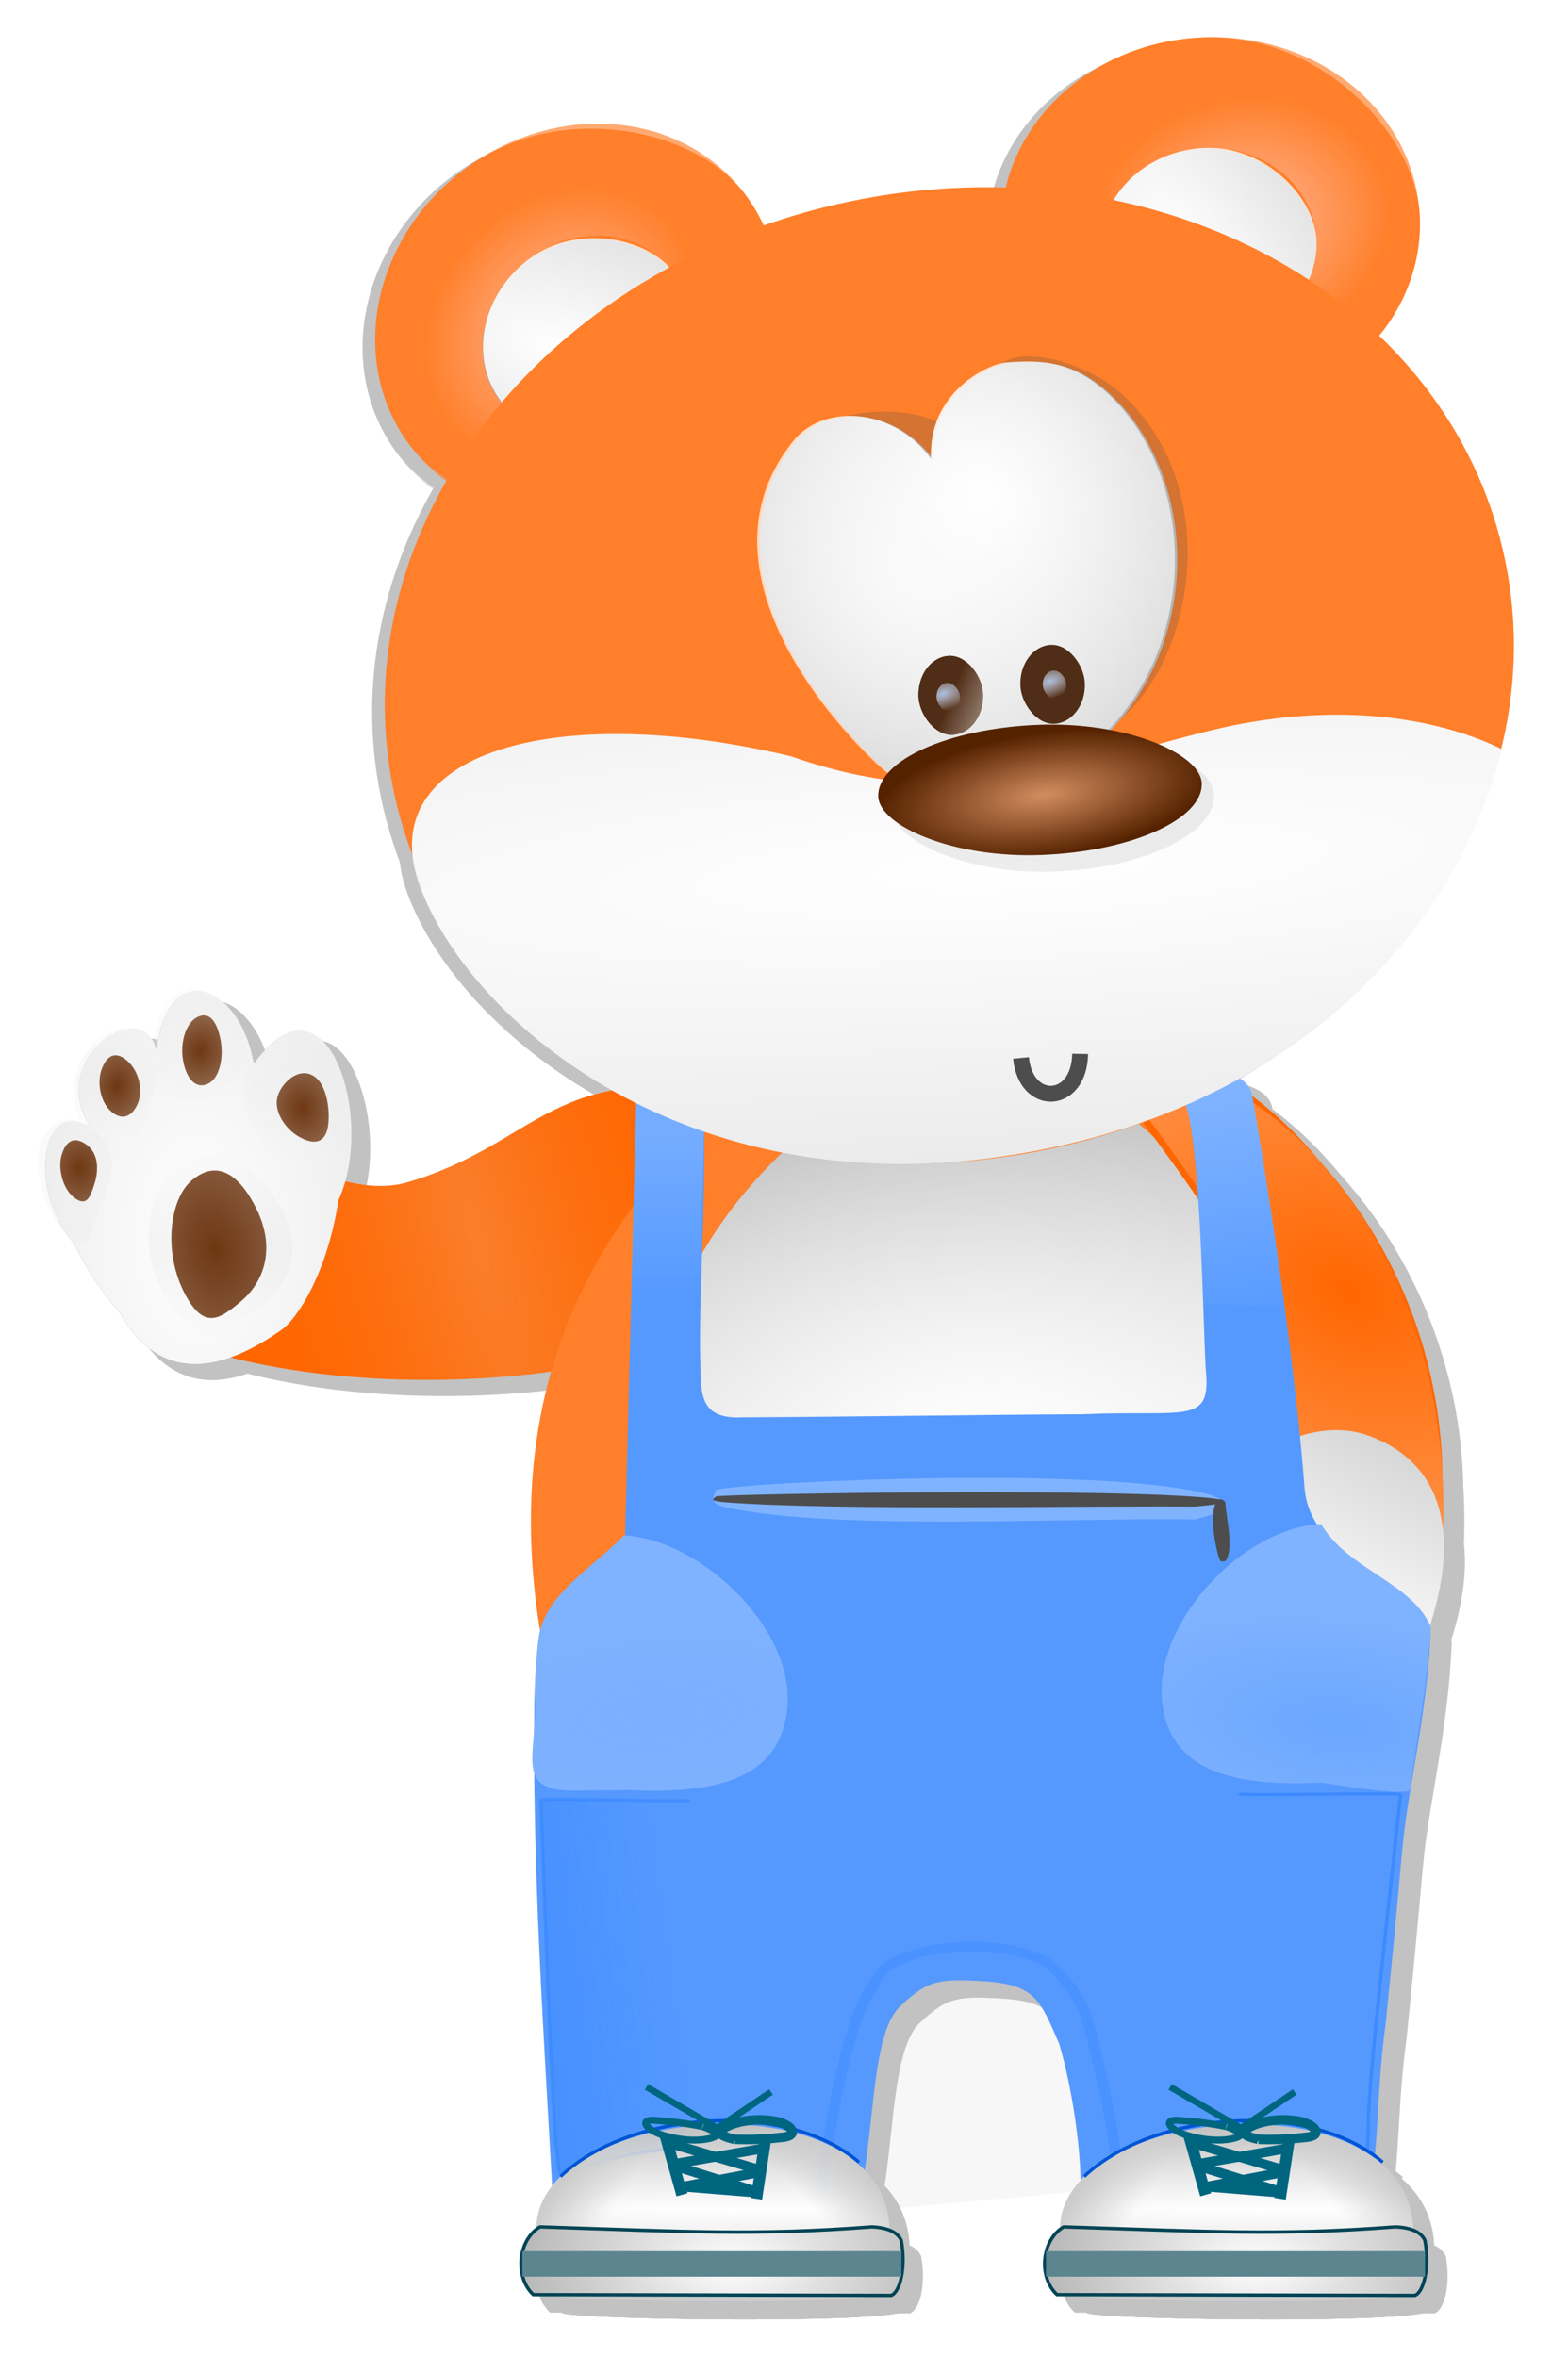 <svg xmlns="http://www.w3.org/2000/svg" xmlns:xlink="http://www.w3.org/1999/xlink" viewBox="0 0 404.55 608.04"><defs><radialGradient id="N" gradientUnits="userSpaceOnUse" cy="614.67" cx="1381.7" gradientTransform="matrix(-2.614 .197 -.075 -.997 4999.3 1315.4)" r="39.497"><stop offset="0" stop-color="#59f"/><stop offset="1" stop-color="#59f" stop-opacity="0"/></radialGradient><radialGradient id="r" gradientUnits="userSpaceOnUse" cy="490.64" cx="1272" gradientTransform="matrix(-.726 .202 -.909 -3.266 2653.3 2171.2)" r="110.44"><stop offset="0" stop-color="#e6e6e6"/><stop offset="1" stop-color="#f60" stop-opacity="0"/></radialGradient><radialGradient id="ah" gradientUnits="userSpaceOnUse" cy="284.04" cx="1384.8" gradientTransform="matrix(-2.263 .557 -.297 -1.205 6234.6 256.48)" r="4.413"><stop offset="0" stop-color="#afc6e9"/><stop offset="1" stop-color="#e6e6e6" stop-opacity="0"/></radialGradient><radialGradient id="u" xlink:href="#a" gradientUnits="userSpaceOnUse" cy="568.97" cx="1483" gradientTransform="matrix(.858 -4.886 2.825 .522 -1231.5 7549.7)" r="56.994"/><radialGradient id="v" gradientUnits="userSpaceOnUse" cy="388.15" cx="1268.6" gradientTransform="matrix(-2.297 -.854 .932 -.841 3805.6 1828.3)" r="31.013"><stop offset="0" stop-color="#e6e6e6"/><stop offset="1" stop-color="#e6e6e6" stop-opacity="0"/></radialGradient><radialGradient id="w" gradientUnits="userSpaceOnUse" cy="378.76" cx="1208.9" gradientTransform="matrix(-2.816 -.936 .976 -2.177 4241.9 2333.1)" r="31.748"><stop offset="0" stop-color="#e6e6e6"/><stop offset="1" stop-color="#fff" stop-opacity="0"/></radialGradient><radialGradient id="x" gradientUnits="userSpaceOnUse" cy="375.59" cx="1147.8" gradientTransform="matrix(-2.548 -1.202 .849 -1.334 3752.4 2255.9)" r="29.725"><stop offset="0" stop-color="#e6e6e6"/><stop offset="1" stop-color="#fff" stop-opacity="0"/></radialGradient><radialGradient id="y" gradientUnits="userSpaceOnUse" cy="469.12" cx="1168.4" gradientTransform="matrix(-8.287 -2.801 .938 -2.163 10416 4756.1)" r="31.341"><stop offset="0" stop-color="#ccc"/><stop offset="1" stop-color="#fff" stop-opacity="0"/></radialGradient><radialGradient id="z" gradientUnits="userSpaceOnUse" cy="472.08" cx="1173.6" gradientTransform="matrix(-2.33 1.558 -1.118 -3.582 4617 426.92)" r="38.07"><stop offset="0" stop-color="#6e3713"/><stop offset="1" stop-color="#6e3713" stop-opacity="0"/></radialGradient><radialGradient id="A" gradientUnits="userSpaceOnUse" cy="384.06" cx="1148.4" gradientTransform="matrix(-1.972 1.925 -1.146 -2.171 4037.2 -866.94)" r="16.896"><stop offset="0" stop-color="#6e3713"/><stop offset="1" stop-color="#6e3713" stop-opacity="0"/></radialGradient><radialGradient id="B" gradientUnits="userSpaceOnUse" cy="361.4" cx="1200.2" gradientTransform="matrix(-.29 2.644 -2.36 -.102 2560.5 -2633.3)" r="16.85"><stop offset="0" stop-color="#6e3713"/><stop offset="1" stop-color="#6e3713" stop-opacity="0"/></radialGradient><radialGradient id="C" gradientUnits="userSpaceOnUse" cy="421.41" cx="1252.2" gradientTransform="matrix(1.367 -1.718 1.373 1.652 -902.3 1980.6)" r="21.675"><stop offset="0" stop-color="#6e3713"/><stop offset="1" stop-color="#6e3713" stop-opacity="0"/></radialGradient><radialGradient id="D" gradientUnits="userSpaceOnUse" cy="411.69" cx="1110.1" gradientTransform="matrix(-2.309 1.614 -1.05 -2.71 4312.5 -142.85)" r="16.33"><stop offset="0" stop-color="#6e3713"/><stop offset="1" stop-color="#6e3713" stop-opacity="0"/></radialGradient><radialGradient id="E" gradientUnits="userSpaceOnUse" cy="539.53" cx="1500.5" gradientTransform="matrix(-1.508 -.071 .054 -1.14 3673.9 1616.1)" r="101.3"><stop offset="0" stop-color="#fff"/><stop offset="1" stop-color="#fff" stop-opacity="0"/></radialGradient><radialGradient id="af" gradientUnits="userSpaceOnUse" cy="319.35" cx="1415.5" gradientTransform="matrix(-1.03 .098 -.036 -.382 4559.9 468.79)" r="51"><stop offset="0" stop-color="#d38d5f"/><stop offset="1" stop-color="#520"/></radialGradient><radialGradient id="ae" gradientUnits="userSpaceOnUse" cy="-63.34" cx="1377.1" gradientTransform="matrix(1.469 .744 -.673 1.329 -690.89 -1009.6)" r="65.667"><stop offset="0" stop-color="#fff"/><stop offset="1" stop-color="#fff" stop-opacity="0"/></radialGradient><radialGradient id="H" gradientUnits="userSpaceOnUse" cy="484.85" cx="1827.2" gradientTransform="matrix(1.888 1.152 -.813 1.332 -1501.4 -1907.1)" r="52.046"><stop offset="0" stop-color="#f60"/><stop offset="1" stop-color="#f95"/></radialGradient><radialGradient id="ad" gradientUnits="userSpaceOnUse" cy="-91.675" cx="1401.4" gradientTransform="matrix(-2.052 .786 -.819 -2.138 4200.6 -1393.5)" r="65.667"><stop offset="0" stop-color="#fff"/><stop offset="1" stop-color="#fff" stop-opacity="0"/></radialGradient><radialGradient id="ac" gradientUnits="userSpaceOnUse" cy="211.23" cx="467.58" gradientTransform="matrix(.196 3.338 -21.255 1.244 7496.1 -1445.1)" r="172.15"><stop offset="0" stop-color="#fff"/><stop offset="1" stop-color="gray"/></radialGradient><radialGradient id="ab" xlink:href="#e" gradientUnits="userSpaceOnUse" cy="-112.52" cx="1504.8" gradientTransform="matrix(-.706 .162 -.134 -.585 4217.8 -134.31)" r="65.953"/><radialGradient id="aa" xlink:href="#a" gradientUnits="userSpaceOnUse" cy="135.67" cx="1445.4" gradientTransform="matrix(-3.569 2.428 -5.058 -7.436 8986.9 -2186.5)" r="33.96"/><radialGradient id="Z" xlink:href="#e" gradientUnits="userSpaceOnUse" cy="-105.5" cx="1524.8" gradientTransform="matrix(-.494 .53 -.439 -.409 3662.8 -643.88)" r="65.953"/><radialGradient id="s" gradientUnits="userSpaceOnUse" cy="523.29" cx="1322.4" gradientTransform="matrix(-1.524 .867 -1.002 -1.76 4025.6 335.25)" r="70.373"><stop offset="0" stop-color="#fff"/><stop offset="1" stop-color="#fff" stop-opacity="0"/></radialGradient><radialGradient id="M" gradientUnits="userSpaceOnUse" cy="584.29" cx="1518.5" gradientTransform="matrix(-1.964 -.227 .099 -.857 4475.3 1823.4)" r="41.64"><stop offset="0" stop-color="#59f"/><stop offset="1" stop-color="#59f" stop-opacity="0"/></radialGradient><radialGradient id="t" xlink:href="#a" gradientUnits="userSpaceOnUse" cy="568.97" cx="1483" gradientTransform="matrix(.878 -4.883 3.37 .606 -1737.8 7471.5)" r="56.994"/><radialGradient id="Y" xlink:href="#a" gradientUnits="userSpaceOnUse" cy="135.67" cx="1445.4" gradientTransform="matrix(-3.569 2.428 -5.058 -7.436 8094.5 -568.28)" r="33.96"/><radialGradient id="P" xlink:href="#a" gradientUnits="userSpaceOnUse" cy="777.37" cx="1344.2" gradientTransform="matrix(-9.667 .01 -.001 -.457 14360 1469.4)" r="60.018"/><radialGradient id="X" xlink:href="#d" gradientUnits="userSpaceOnUse" cy="785.71" cx="1342.5" gradientTransform="matrix(.003 -.961 1.629 .004 241.58 2431.5)" r="57.566"/><radialGradient id="U" xlink:href="#a" gradientUnits="userSpaceOnUse" cy="777.37" cx="1344.2" gradientTransform="matrix(-9.667 .01 -.001 -.457 14522 1469.4)" r="60.018"/><radialGradient id="S" xlink:href="#d" gradientUnits="userSpaceOnUse" cy="785.71" cx="1342.5" gradientTransform="matrix(.003 -.961 1.629 .004 79.585 2431.5)" r="57.566"/><radialGradient id="ai" gradientUnits="userSpaceOnUse" cy="284.04" cx="1384.8" gradientTransform="matrix(-2.263 .557 -.297 -1.205 6268.3 256.59)" r="4.413"><stop offset="0" stop-color="#afc6e9"/><stop offset="1" stop-color="#e6e6e6" stop-opacity="0"/></radialGradient><linearGradient id="R" y2="783.36" xlink:href="#c" gradientUnits="userSpaceOnUse" x2="1376" gradientTransform="matrix(.914 0 0 .871 136.27 450.63)" y1="768.86" x1="1392"/><linearGradient id="T" y2="720.02" xlink:href="#a" gradientUnits="userSpaceOnUse" x2="1336.3" gradientTransform="matrix(.914 0 0 .871 298.27 450.63)" y1="795.68" x1="1337.8"/><linearGradient id="c"><stop offset="0" stop-color="#ccc"/><stop offset="1" stop-color="#ccc" stop-opacity="0"/></linearGradient><linearGradient id="V" y2="783.86" xlink:href="#c" gradientUnits="userSpaceOnUse" x2="1298.5" gradientTransform="matrix(.914 0 0 .871 298.27 450.63)" y1="772.86" x1="1281.5"/><linearGradient id="W" y2="783.36" xlink:href="#c" gradientUnits="userSpaceOnUse" x2="1376" gradientTransform="matrix(.914 0 0 .871 298.27 450.63)" y1="768.86" x1="1392"/><linearGradient id="Q" y2="783.86" xlink:href="#c" gradientUnits="userSpaceOnUse" x2="1298.5" gradientTransform="matrix(.914 0 0 .871 136.27 450.63)" y1="772.86" x1="1281.5"/><linearGradient id="O" y2="720.02" xlink:href="#a" gradientUnits="userSpaceOnUse" x2="1336.3" gradientTransform="matrix(.914 0 0 .871 136.27 450.63)" y1="795.68" x1="1337.8"/><linearGradient id="b"><stop offset="0" stop-color="#06f"/><stop offset="1" stop-color="#06f" stop-opacity="0"/></linearGradient><linearGradient id="d"><stop offset="0" stop-color="#fff"/><stop offset="1" stop-color="#999"/></linearGradient><linearGradient id="L" y2="690.73" xlink:href="#b" gradientUnits="userSpaceOnUse" x2="1326.2" y1="697.75" x1="1269.6"/><linearGradient id="K" y2="494.86" gradientUnits="userSpaceOnUse" x2="1505" gradientTransform="translate(19.878 360)" y1="423.36" x1="1492.5"><stop offset="0" stop-color="#80b3ff"/><stop offset="1" stop-color="#80b3ff" stop-opacity="0"/></linearGradient><linearGradient id="J" y2="486.11" gradientUnits="userSpaceOnUse" x2="1323.1" gradientTransform="translate(20.016 360)" y1="434.61" x1="1323.1"><stop offset="0" stop-color="#80b3ff"/><stop offset="1" stop-color="#80b3ff" stop-opacity="0"/></linearGradient><linearGradient id="I" y2="516.38" xlink:href="#a" gradientUnits="userSpaceOnUse" x2="1562.4" gradientTransform="matrix(.909 0 0 1 156.11 362)" y1="587.09" x1="1529.8"/><linearGradient id="G" y2="516.38" xlink:href="#a" gradientUnits="userSpaceOnUse" x2="1562.4" gradientTransform="matrix(.909 0 0 1 153.11 366)" y1="587.09" x1="1529.8"/><linearGradient id="F" y2="338.29" gradientUnits="userSpaceOnUse" x2="1411.6" gradientTransform="translate(20 354)" y1="589.22" x1="1447.8"><stop offset="0" stop-color="#fff"/><stop offset="1" stop-color="#fff" stop-opacity="0"/></linearGradient><linearGradient id="ag" y2="298.36" gradientUnits="userSpaceOnUse" x2="1414.8" gradientTransform="translate(1675.3 167.03)" y1="285.92" x1="1387.2"><stop offset="0" stop-color="#502d16"/><stop offset="1" stop-color="#fff"/></linearGradient><linearGradient id="a"><stop offset="0" stop-color="#fff"/><stop offset="1" stop-color="#fff" stop-opacity="0"/></linearGradient><linearGradient id="e"><stop offset="0" stop-color="#ffd5d5"/><stop offset="1" stop-color="#ff7f2a"/></linearGradient><filter id="j" color-interpolation-filters="sRGB"><feGaussianBlur stdDeviation=".82"/></filter><filter id="f" color-interpolation-filters="sRGB"><feGaussianBlur stdDeviation="1.31"/></filter><filter id="k" color-interpolation-filters="sRGB"><feGaussianBlur stdDeviation="1.327"/></filter><filter id="p" color-interpolation-filters="sRGB" width="1.246" y="-.117" x="-.123" height="1.235"><feGaussianBlur stdDeviation="6.732"/></filter><filter id="l" color-interpolation-filters="sRGB" width="1.357" y="-.182" x="-.179" height="1.363"><feGaussianBlur stdDeviation="5.256"/></filter><filter id="h" color-interpolation-filters="sRGB"><feGaussianBlur stdDeviation=".872"/></filter><filter id="q" color-interpolation-filters="sRGB"><feGaussianBlur stdDeviation="1.828"/></filter><filter id="g" color-interpolation-filters="sRGB"><feGaussianBlur stdDeviation="1.004"/></filter><filter id="m" color-interpolation-filters="sRGB" width="1.297" y="-.058" x="-.149" height="1.116"><feGaussianBlur stdDeviation="2.95"/></filter><filter id="o" color-interpolation-filters="sRGB"><feGaussianBlur stdDeviation=".573"/></filter><filter id="i" color-interpolation-filters="sRGB"><feGaussianBlur stdDeviation=".831"/></filter><filter id="n" color-interpolation-filters="sRGB" width="1.335" y="-.066" x="-.167" height="1.132"><feGaussianBlur stdDeviation="3.537"/></filter></defs><g transform="translate(-3140.302 -9.545) scale(3.681)" opacity=".24" filter="url(#f)" stroke="#000"><g transform="translate(596.19 -97.402) scale(.227)"><path d="M1369.2 782.88c15.734 9.173 26.923 22.36 33.279 37.589l.098.237c-26.24 50.514-144.7 62.155-209.32 38.876-20.348-11.863-8.32-55.843-5.003-68.686 3.873-14.997 45.686 27.692 74.872 19.01 41.682-12.398 43.796-38.276 106.08-27.026z"/><path d="M1369.2 782.88c15.734 9.173 26.923 22.36 33.279 37.589l.098.237c-26.24 50.514-144.7 62.155-209.32 38.876-20.348-11.863-8.32-55.843-5.003-68.686 3.873-14.997 45.686 27.692 74.872 19.01 41.682-12.398 43.796-38.276 106.08-27.026z" opacity=".191"/><path d="M1475.2 514.06c.304-.16.165.374.285.025 9.444-27.427 32.897-14.483 34.635 9.07.024.332.228 1.15.431.917 31.241-26.445 41.495 24.106 24.07 46.686-7.225 20.986-20.214 33.803-26.954 36.454-12.537 4.93-43.96 15.725-57.882-14.145-5.725-7.599-10.089-15.215-13.51-23.888-14.868-20.114-4.461-45.997 11.041-35.05.373.264.233.548.244.065-12.59-23.53 25.724-36.942 27.64-20.134z" transform="matrix(.829 -.153 .128 .988 -103.805 485.577)"/><path d="M1185.102 768.53c.231-.206.184.344.239-.02 4.32-28.546 25.42-19.332 29.875 3.68.063.325.336 1.102.475.84 22.516-30.9 37.488 17.492 25.93 42.467-3.304 21.843-12.432 36.49-17.68 40.14-9.763 6.786-34.434 22.247-49.799-5.15-5.718-6.635-10.311-13.496-14.257-21.546-14.9-17.611-9.586-44.778 4.668-36.324.343.204.263.506.21.027-13.45-21.334 16.6-40.434 20.338-24.115z" opacity=".991"/><path d="M1272 457.2c-8.12 10.719-18.759 4.844-34.55-8.13s-21.761-32.169-12.822-42.394c1.986-2.27 1.89-5.395 6.787-7.605 11.841-5.345 29.601-10.223 41.946-.425 16.815 13.346 6.76 47.835-1.36 58.554z" opacity=".517" filter="url(#g)" transform="matrix(.434 -.219 .213 .602 594.453 804.219)"/><path d="M1174.1 391.87c-5.295-4.037-1.484-6.2 1.872-14.022 2.082-4.854.815-8.202 2.264-10.425 9.741-14.945 23.447-17.741 33.44-16.903 4.005.336 6.581 3.553 8.823 4.777 10.776 5.886 22.286 36.318 7.32 46.23-14.345 9.5-44.492-2.622-53.72-9.657z" opacity=".522" filter="url(#h)" transform="matrix(.434 -.219 .213 .602 594.453 804.219)"/><path d="M1158.9 352.47c14.162 1.977 21.56 6.746 16.983 23.626-3.663 13.567-22.348 29.273-36.51 27.296-3.87-.54-8.951-1.265-10.416-4.59-2.044-4.639-6.644-10.262-8.383-11.338-5.119-3.166-2.06-11.087.204-16.408 5.563-13.08 23.96-20.563 38.122-18.586z" opacity=".67" filter="url(#i)" transform="matrix(.434 -.219 .213 .602 594.453 804.219)"/><path d="M1090.7 385.03c11.431-7.17 22.54-6.373 33.169 5.902s5.021 24.051-6.41 31.221c-11.431 7.17-19.62 23.873-30.25 11.598s-7.94-41.55 3.491-48.72z" opacity=".452" filter="url(#j)" transform="matrix(.434 -.219 .213 .602 594.453 804.219)"/><path d="M1168.1 427.35c24.792-2.316 44.118 8.893 52.097 36.224 7.979 27.331-12.168 39.95-36.959 42.267-24.792 2.316-42.64 2.765-50.618-24.566-7.979-27.331 10.689-51.608 35.481-53.924z" opacity=".461" filter="url(#k)" transform="matrix(.434 -.219 .213 .602 594.453 804.219)"/><path d="M1196.212 809.368c6.787-5.788 13.91-3.653 20.046 8.825 6.137 12.477 2.133 22.664-4.654 28.452-6.786 5.788-11.844 9.332-17.98-3.145-6.137-12.477-4.199-28.343 2.588-34.132zM1168.488 774.631c1.66-4.139 4.323-5.324 7.814-2.25 3.492 3.072 4.967 8.878 3.307 13.017-1.659 4.14-4.82 5.702-8.31 2.629-3.492-3.073-4.47-9.257-2.811-13.396zM1197.552 759.055c3.227-1.907 5.929-.298 7.37 5.768 1.443 6.065.006 12.483-3.221 14.391-3.227 1.907-6.505.131-7.947-5.935s.571-12.317 3.798-14.224zM1238.313 793.033c-.826 4.18-3.59 5.634-8.428 3.09s-8.07-7.958-7.243-12.138c.826-4.179 6.085-9.693 10.924-7.148 4.839 2.545 5.573 12.017 4.747 16.196zM1156.021 801.366c1.33-4.304 3.891-5.778 7.606-3.103 3.715 2.674 3.89 7.725 2.56 12.029s-2.431 7.227-6.146 4.553c-3.715-2.675-5.35-9.174-4.02-13.479zM1404.9 754.87c26.455-5.377 52.127-2.296 74.676 7.474l.35.152c56.487 25.65 79.782 90.35 92.68 145.29 10.31 78.902-43.949 126.97-118.11 142.05-74.162 15.072-141.21-28.96-151.52-107.86-10.31-78.902 23.008-139.85 101.93-187.1z"/><path d="M1414.3 773.66c19.653-4.135 38.723-1.766 55.474 5.748l.26.117c41.962 19.726 59.268 69.486 68.85 111.74 7.658 60.682-32.65 97.654-87.742 109.25-55.092 11.592-104.9-22.272-112.56-82.955-7.659-60.683 17.092-107.55 75.72-143.89z"/><path d="M1414.3 773.66c19.653-4.135 38.723-1.766 55.474 5.748l.26.117c41.962 19.726 59.268 69.486 68.85 111.74 7.658 60.682-32.65 97.654-87.742 109.25-55.092 11.592-104.9-22.272-112.56-82.955-7.659-60.683 17.092-107.55 75.72-143.89z"/><path d="M1414.3 773.66c19.653-4.135 38.723-1.766 55.474 5.748l.26.117c41.962 19.726 59.268 69.486 68.85 111.74 7.658 60.682-32.65 97.654-87.742 109.25-55.092 11.592-104.9-22.272-112.56-82.955-7.659-60.683 17.092-107.55 75.72-143.89z"/><path d="M1483 781.35c-2.535-6.375-6.435-6.539 4.038-18.659.054-.063-9.084 2.703-9.029 2.64 53.165 2.823 105.07 65.865 104.08 151.99-2.163 23.44-30.176 26.125-42.387 28.457-14.258 2.724-16.693-25.85-9.921-55.427 8.296-36.235-15.261-66.692-46.78-109z"/><path d="M1557.4 892.37c20.454 7.51 28.868 26.645 19.206 57.707-9.662 31.063-27.524 41.713-47.978 34.202s-39.445-19.962-29.783-51.024c9.662-31.063 38.101-48.396 58.555-40.885z"/><path d="M1557.4 892.37c20.454 7.51 28.868 26.645 19.206 57.707-9.662 31.063-27.524 41.713-47.978 34.202s-39.445-19.962-29.783-51.024c9.662-31.063 38.101-48.396 58.555-40.885z"/><path d="M1490 787.35c-9.976-13.892 16.401-22.229-4.99-16.019 53.164 2.823 107.32 73.615 96.828 149.99-2.163 23.44-22.926 28.125-35.137 30.457-14.258 2.724-16.693-25.85-9.921-55.427 8.296-36.235-15.261-66.692-46.78-109z"/><path d="M1490 787.35c-9.976-13.892 16.401-22.229-4.99-16.019 53.164 2.823 103.32 69.115 98.078 150.99-2.163 23.44-24.176 27.125-36.387 29.457-14.258 2.724-12.689-25.212-9.921-55.427 3.296-35.985-15.261-66.692-46.78-109z"/><path d="M1560.4 888.37c20.454 7.51 28.868 26.645 19.206 57.707-9.662 31.063-27.524 41.713-47.978 34.202s-39.445-19.962-29.783-51.024c9.662-31.063 38.101-48.396 58.555-40.885z"/><path d="M1560.4 888.37c20.454 7.51 28.868 26.645 19.206 57.707-9.662 31.063-27.524 41.713-47.978 34.202s-39.445-19.962-29.783-51.024c9.662-31.063 38.101-48.396 58.555-40.885z"/><path d="M1330.3 919.32c-7.63 6.953-14.286 11.794-19.304 17.461-8.286 9.356-7.668 14.11-8.755 33.112-.762 51.581 2.977 105.37 5.715 154.74 26.728 15.505 49.955 19.418 88.683 15.051 13.087-18.911 6.669-65.926 19.755-75.72.823-1.028 3.967-3.397 5.14-4.178 5.156-3.435 11.152-3.106 18.621-2.726 17.24.875 18.436 5.831 24.406 19.336 5.82 19.725 10.58 56.018 2.106 69.12 17.91-2.273 86.597 9.364 88.355-1.014 9.636-24.499 6.728-46.965 10.555-74.194 4.591-45.608 3.859-41.29 5.457-57.072 1.575-15.55 7.844-41.853 8.466-65.346-8.428-17.545-37.013-21.004-39.004-43.238-2.663-35.2-9.684-84.112-15.849-118.65-.547-12.596-27.345-15.638-22.288-2.919.642 1.615 1.866 2.905 2.303 5.404 3.905 22.296 4.163 56.482 5.222 78.982 1.923 17.865-5.712 12.835-38.11 14.24-36.97.191-68.13.757-105.1.948-13.773.723-12.84-7.706-13.122-17.674-.543-19.196 1.942-51.997 1.012-76.717-6.49-1.907-15.467-4.626-20.725-6.143" fill-rule="evenodd"/><path d="M1302.9 1132.4c2.426-38.471 115.4-46.647 108.96 7.178-.153 2.858 1.577 13.88-3.224 14.754-17.366 3.158-98.813 1.684-102.89-.067-4.706-2.021-3.068-14.234-2.848-21.864zM1506.5 914.27c-36.793-.742-110.64 3.694-144.93-3.742-5.332-1.157-4.197-3.07-3.151-5.232-2.512-1.835 109.07-7.944 148.72.285 9.539 1.98 13.44 5.353-.641 8.689z"/><path d="M1506.5 910.27c-36.793-.257-110.64 1.28-144.93-1.297-5.332-.4-4.197-1.064-3.151-1.813-2.512-.635 109.07-2.752 148.72.099 9.539.686 13.44 1.855-.641 3.011z"/><path d="M1516 908.98c.166 4.477 2.543 13.27.37 17.663-.337.683-1.01.608-1.768.552-.604.364-3.991-12.94-1.607-18.009.574-1.219 1.693-1.801 3.005-.206z"/><path d="M1353 855.99h-21.344c.73-24.798 1.555-49.588 2.182-74.396 6.24 3.076 12.705 5.601 20.864 8.41-.024 20.094-1.523 44.07-1.702 65.986z" opacity=".739" fill-rule="evenodd"/><path d="M1509.2 847.61c-1.19-28.94-2.267-56.835-6.941-65.361l13.754-6.514c.372.531 7.218 1.657 8.235 7.208 2.69 14.685 7.6 45.544 10.086 65.322l-25.134-.656z" fill-rule="evenodd"/><path transform="matrix(1.304 0 0 1.135 -411.47 258.61)" d="M1382.5 762.39c-.377-3.91 4.5-44.796 11.322-56.459 2.284-3.905 2.712-6.241 6.506-7.969 9.18-4.87 24.743-5.734 35.178.221 2.268 1.804 5.706 5.781 8.838 12.621 1.739 3.797 9.516 42.496 7.469 44.295" opacity=".361" filter="url(#l)" stroke-width="2.584"/><path transform="matrix(1.002 -.005 .006 .977 13.305 384.48)" d="M1330.6 748.44c-11.005-1.56-38.08 5.411-41.035 9.822-.02.03-.34-4.663-.663-8.437-.183-2.132-.343-.835-.61-5.432-1.537-26.453-3.048-80.59-3.758-106.71-.023-.841 45.822 1.107 45.799.271" opacity=".47" fill-rule="evenodd" filter="url(#m)"/><path d="M1331.6 751.34c-11.005-1.56-34.144 8.187-38.417 13.997-.925 1.257-1.094-9.641-1.417-13.416-.183-2.132-.357-5.617-.33-10.224.081-13.42-7.17-84.049-8.93-103.66-.076-.837 47.851.757 47.828-.079" transform="matrix(-1.046 -.005 -.006 .977 2915.5 382.49)" opacity=".535" fill-rule="evenodd" filter="url(#n)"/><path d="M1545.6 915.66c8.219 14.121 28.465 18.254 33.933 31.867.144.358-1.469 16.77-2.112 21.134-2.519 17.091-3.563 23.253-4.264 29.099-.303 2.536-27.03-2.087-27.336-2.073-23.687 1.082-47.728-1.703-49.479-26.161-1.75-24.46 25.57-52.784 49.258-53.866z"/><path d="M1545.6 915.66c8.219 14.121 28.465 18.254 33.933 31.867.144.358-1.469 16.77-2.112 21.134-2.519 17.091-3.563 23.253-4.264 29.099-.303 2.536-27.03-2.087-27.336-2.073-23.687 1.082-47.728-1.703-49.479-26.161-1.75-24.46 25.57-52.784 49.258-53.866z" opacity=".496"/><path d="M1329.9 919.2c-9.714 10.055-23.782 17.897-26.211 30.718-.577 3.045-1.501 15.607-1.342 18.306 1.081 18.352-6.391 29.263 10.375 29.895 2.522.094 18.59-.143 18.894-.129 23.41 1.082 47.172-1.703 48.903-26.161 1.73-24.459-27.207-51.546-50.618-52.628z"/><path d="M1329.9 919.2c-9.714 10.055-23.782 17.897-26.211 30.718-.577 3.045-1.501 15.607-1.342 18.306 1.081 18.352-6.391 29.263 10.375 29.895 2.522.094 18.59-.143 18.894-.129 23.41 1.082 47.172-1.703 48.903-26.161 1.73-24.459-27.207-51.546-50.618-52.628z" opacity=".13"/><path d="M1302.9 1132.4c2.426-38.471 115.4-46.647 108.96 7.178-.153 2.858 1.577 13.88-3.224 14.754-17.366 3.158-98.813 1.684-102.89-.067-4.706-2.021-3.068-14.234-2.848-21.864z" opacity=".33"/><path d="M1302.9 1132.4c2.426-38.471 115.4-46.647 108.96 7.178-.153 2.858 1.577 13.88-3.224 14.754-17.366 3.158-98.813 1.684-102.89-.067-4.706-2.021-3.068-14.234-2.848-21.864z"/><path d="M1302.9 1132.4c2.426-38.471 115.4-46.647 108.96 7.178-.153 2.858 1.577 13.88-3.224 14.754-17.366 3.158-98.813 1.684-102.89-.067-4.706-2.021-3.068-14.234-2.848-21.864z"/><path d="M1302.9 1132.4c2.426-38.471 115.4-46.647 108.96 7.178-.153 2.858 1.577 13.88-3.224 14.754-17.366 3.158-98.813 1.684-102.89-.067-4.706-2.021-3.068-14.234-2.848-21.864z"/><path transform="matrix(.962 0 0 1.035 71.07 331.83)" d="M1288.2 759.11c22.322-19.691 72.612-22.998 96-4.25" filter="url(#o)"/><path d="M1342.8 1105.1l5.102 18.084" stroke-width="3.527"/><path d="M1372.1 1122.6l-23.929-1.945 25.174-4.747-28.945-8.606" stroke-width="3"/><path d="M1373.2 1108.8l-28.822 5.046 25.596 8.046" stroke-width="3"/><path d="M1373.7 1106.1l-2.776 18.32" stroke-width="3.542"/><path d="M1364.1 1106c-.277-.087 5.664.503 15.246-.653 5.144-.684 2.116-4.217-3.149-5.027-8.743-1.292-14.758 1.521-16.162 2.917-1.002 1.236 1.046 2.064 4.065 2.763z" stroke-width="2.939"/><path d="M1354.4 1102.1c.27.118-5.572-1.354-15.074-1.979-5.104-.283-2.249 3.15 2.918 4.692 8.581 2.518 14.625 1.178 16.064.252 1.036-.86-.955-1.886-3.908-2.965z" stroke-width="2.143"/><path d="M1336.9 1089.8l21.893 12.748 16.634-11.18" stroke-width="2.022"/><path d="M1412.6 1154.3l-110.71-.24c-5.866-5.462-4.783-16.912 2.07-20.953 45.868 1.45 65.695 2.78 102.7 0 5.248.264 7.938 1.807 9.053 4.139 1.53 8.335-.339 16.04-3.11 17.054z" fill-rule="evenodd" stroke-width="1.035"/><rect transform="scale(1 -1)" rx="53.173" ry="0" height="7.871" width="117.26" y="-1148.5" x="1298.5"/><path d="M1464.9 1132.4c2.426-38.471 115.4-46.647 108.96 7.178-.153 2.858 1.577 13.88-3.224 14.754-17.366 3.158-98.813 1.684-102.89-.067-4.706-2.021-3.068-14.234-2.848-21.864z"/><path d="M1464.9 1132.4c2.426-38.471 115.4-46.647 108.96 7.178-.153 2.858 1.577 13.88-3.224 14.754-17.366 3.158-98.813 1.684-102.89-.067-4.706-2.021-3.068-14.234-2.848-21.864z" opacity=".33"/><path d="M1464.9 1132.4c2.426-38.471 115.4-46.647 108.96 7.178-.153 2.858 1.577 13.88-3.224 14.754-17.366 3.158-98.813 1.684-102.89-.067-4.706-2.021-3.068-14.234-2.848-21.864z"/><path d="M1464.9 1132.4c2.426-38.471 115.4-46.647 108.96 7.178-.153 2.858 1.577 13.88-3.224 14.754-17.366 3.158-98.813 1.684-102.89-.067-4.706-2.021-3.068-14.234-2.848-21.864z"/><path d="M1464.9 1132.4c2.426-38.471 115.4-46.647 108.96 7.178-.153 2.858 1.577 13.88-3.224 14.754-17.366 3.158-98.813 1.684-102.89-.067-4.706-2.021-3.068-14.234-2.848-21.864z"/><path d="M1288.2 759.11c22.322-19.691 72.612-22.998 96-4.25" transform="matrix(.962 0 0 1.035 233.07 331.83)" filter="url(#o)"/><path d="M1504.8 1105.1l5.102 18.084" stroke-width="3.527"/><path d="M1534.1 1122.6l-23.929-1.945 25.174-4.747-28.945-8.606" stroke-width="3"/><path d="M1535.2 1108.8l-28.822 5.046 25.596 8.046" stroke-width="3"/><path d="M1535.7 1106.1l-2.776 18.32" stroke-width="3.542"/><path d="M1526.1 1106c-.277-.087 5.664.503 15.246-.653 5.144-.684 2.116-4.217-3.149-5.027-8.743-1.292-14.758 1.521-16.162 2.917-1.002 1.236 1.046 2.064 4.065 2.763z" stroke-width="2.939"/><path d="M1516.4 1102.1c.27.118-5.572-1.354-15.074-1.979-5.104-.283-2.249 3.15 2.918 4.692 8.581 2.518 14.625 1.178 16.064.252 1.036-.86-.955-1.886-3.908-2.965z" stroke-width="2.143"/><path d="M1498.9 1089.8l21.893 12.748 16.634-11.18" stroke-width="2.022"/><path d="M1574.6 1154.3l-110.71-.24c-5.866-5.462-4.783-16.912 2.07-20.953 45.868 1.45 65.695 2.78 102.7 0 5.248.264 7.938 1.807 9.053 4.139 1.53 8.335-.339 16.04-3.11 17.054z" fill-rule="evenodd" stroke-width="1.035"/><rect ry="0" rx="53.173" transform="scale(1 -1)" height="7.871" width="117.26" y="-1148.5" x="1460.5"/></g><g transform="translate(235.4 -20.121) scale(.222)"><rect transform="rotate(-36.498)" rx="65.96" ry="59.268" height="118.54" width="131.92" y="1867.4" x="2192.1"/><rect transform="rotate(-36.498)" rx="33.96" ry="30.515" height="61.029" width="67.92" y="1902.4" x="2223.1"/><rect transform="rotate(-36.498)" rx="33.96" ry="30.515" height="61.029" width="67.92" y="1902.2" x="2223.4"/><path d="M2925.9 158.09c-29.375 21.735-37.294 60.454-17.764 86.849s58.891 30.171 88.266 8.436 37.3-60.498 17.771-86.893c-19.53-26.395-58.897-30.127-88.272-8.392zm20.066 28.381c15.124-11.19 35.411-9.25 45.466 4.339s5.958 33.532-9.166 44.723c-15.124 11.19-35.368 9.257-45.423-4.332s-6.002-33.54 9.122-44.73z" opacity=".661"/><rect transform="rotate(-2.405)" rx="65.96" ry="59.268" height="118.54" width="131.92" y="249.22" x="3084.5"/><rect transform="rotate(-2.405)" rx="33.96" ry="30.515" height="61.029" width="67.92" y="284.23" x="3115.5"/><rect transform="rotate(-2.405)" rx="33.96" ry="30.515" height="61.029" width="67.92" y="283.98" x="3115.7"/><path d="M3158.1 116.8c-36.51 1.533-64.771 29.159-63.393 61.965 1.378 32.806 31.858 57.995 68.367 56.462 36.51-1.533 64.801-29.192 63.423-61.997-1.378-32.806-31.887-57.963-68.397-56.43zm.709 34.751c18.797-.79 34.51 12.189 35.22 29.079.71 16.89-13.862 31.109-32.66 31.899-18.796.79-34.477-12.159-35.187-29.049-.71-16.89 13.829-31.139 32.626-31.929z" opacity=".661"/><path d="M3047.5 168.35c34.606-7.142 68.554-5.309 98.687 3.762l.468.142c14.996 4.557 29.04 10.91 41.741 18.842 33.128 20.69 57.121 52.129 65.04 90.5 17.08 82.76-47.269 165.5-144.28 185.52-97.009 20.02-188.86-30.487-205.94-113.25-17.079-82.758 47.268-165.5 144.28-185.52z"/><path d="M3028.6 343.3c52.67 18.555 87.204 2.898 131.15-7.972 51.761-12.802 84.504 1.64 92.578 5.678-13.123 54.542-64.887 116.74-162.22 128.98-97.336 12.239-163.23-43.922-178.6-85.944-15.368-42.022 43.021-58.501 117.1-40.737z"/><g transform="matrix(.987 -.041 .043 1.026 1715.1 415.44)" opacity=".557" filter="url(#p)"><path d="M1338.5-113.48c9.882-10.836 37.301-9.996 46.351-2.805 5.005-13.789 19.33-20.252 25.538-20.414 10.901-.284 23.87 6.054 30.073 11.633 34.299 30.848 20.622 89.65-10.481 105.12-20.965 10.429-56.553 39.765-67.456 5.481-8.775-27.592-52.836-66.859-24.025-99.017z" opacity=".43"/></g><path d="M3030.234 243.687c9.419-11.241 31.076-10.336 43.103 6.1-1.172-20.572 17.58-30.021 23.776-30.444 10.88-.741 21.01-.86 33.093 10.984 26.063 25.547 27.89 76.135-2.48 106.298-16.45 16.335-46.686 33.602-72.75 8.055s-52.178-67.65-24.742-100.99z"/><path d="M3030.234 243.687c9.419-11.241 31.076-10.336 43.103 6.1-1.172-20.572 17.58-30.021 23.776-30.444 10.88-.741 21.01-.86 33.093 10.984 26.063 25.547 27.89 76.135-2.48 106.298-16.45 16.335-46.686 33.602-72.75 8.055s-52.178-67.65-24.742-100.99z"/><path d="M3030.234 243.687c9.419-11.241 31.076-10.336 43.103 6.1-1.172-20.572 17.58-30.021 23.776-30.444 10.88-.741 21.01-.86 33.093 10.984 26.063 25.547 27.89 76.135-2.48 106.298-16.45 16.335-46.686 33.602-72.75 8.055s-52.178-67.65-24.742-100.99z" opacity=".722"/><rect transform="rotate(-2.404 3140.168 -39987.529)" rx="178.8" ry="44.25" height="44.25" width="102" y="298.61" x="1367.5" opacity=".37" filter="url(#q)"/><rect transform="rotate(-2.405)" rx="35.629" ry="24.876" height="24.876" width="20.326" y="440.52" x="3052.3"/><rect transform="rotate(-2.405)" rx="35.629" ry="24.876" height="24.876" width="20.326" y="438.4" x="3084.5"/><rect transform="rotate(-2.405)" rx="178.8" ry="41" height="41" width="102" y="463.4" x="3038.3"/><rect transform="rotate(-2.405)" rx="35.629" ry="24.876" height="24.876" width="20.326" y="440.52" x="3052.3"/><rect transform="rotate(-6.801)" rx="12.901" ry="9.008" height="9.008" width="7.36" y="682.31" x="3014.2" opacity=".961"/><rect ry="9.008" rx="12.901" transform="rotate(-6.801)" height="9.008" width="7.36" y="682.42" x="3047.9" opacity=".961"/><path d="M3100.9 438.28c1.518 15.554 18.326 14.923 18.63-1.287" stroke-width="5"/></g></g><g transform="translate(-948.186 -370.458) scale(.834)"><path d="M1369.2 782.88c15.734 9.173 26.923 22.36 33.279 37.589l.098.237c-26.24 50.514-144.7 62.155-209.32 38.876-20.348-11.863-8.32-55.843-5.003-68.686 3.873-14.997 45.686 27.692 74.872 19.01 41.682-12.398 43.796-38.276 106.08-27.026z" fill="#f60"/><path d="M1369.2 782.88c15.734 9.173 26.923 22.36 33.279 37.589l.098.237c-26.24 50.514-144.7 62.155-209.32 38.876-20.348-11.863-8.32-55.843-5.003-68.686 3.873-14.997 45.686 27.692 74.872 19.01 41.682-12.398 43.796-38.276 106.08-27.026z" opacity=".191" fill="url(#r)"/><g fill="#ccc"><path d="M1185.013 768.548c.232-.205.185.345.24-.019 4.319-28.546 25.42-19.332 29.875 3.68.062.325.336 1.102.475.84 22.515-30.902 37.487 17.493 25.93 42.467-3.304 21.843-12.432 36.491-17.68 40.14-9.763 6.786-34.434 22.247-49.798-5.149-5.719-6.636-10.312-13.498-14.258-21.547-14.901-17.61-9.586-44.778 4.668-36.323.342.203.263.505.21.026-13.449-21.334 16.598-40.434 20.338-24.115z" fill="#ccc"/><path d="M1644.9 540.24c.26-.167.13.369.24.018 8.624-27.553 28.072-15.228 28.964 8.194.013.331.164 1.141.34.903 26.968-27.104 34.38 23.007 19.149 45.926-6.599 21.083-17.855 34.167-23.598 36.972-10.684 5.218-37.425 16.734-48.43-12.686-4.64-7.43-8.132-14.912-10.803-23.47-12.04-19.678-2.642-45.716 10.155-35.186.308.254.183.54.204.058-10.038-23.136 22.573-37.428 23.778-20.73z" opacity=".991" fill="url(#u)" transform="rotate(-8.776 2902.544 3650.405)"/><g fill="#6e3713"><path d="M1272 457.2c-8.12 10.719-18.759 4.844-34.55-8.13s-21.761-32.169-12.822-42.394c1.986-2.27 1.89-5.395 6.787-7.605 11.841-5.345 29.601-10.223 41.946-.425 16.815 13.346 6.76 47.835-1.36 58.554z" opacity=".517" filter="url(#g)" fill="url(#v)" transform="matrix(.434 -.219 .213 .602 594.453 804.219)"/><path d="M1174.1 391.87c-5.295-4.037-1.484-6.2 1.872-14.022 2.082-4.854.815-8.202 2.264-10.425 9.741-14.945 23.447-17.741 33.44-16.903 4.005.336 6.581 3.553 8.823 4.777 10.776 5.886 22.286 36.318 7.32 46.23-14.345 9.5-44.492-2.622-53.72-9.657z" opacity=".522" filter="url(#h)" fill="url(#w)" transform="matrix(.434 -.219 .213 .602 594.453 804.219)"/><path d="M1158.9 352.47c14.162 1.977 21.56 6.746 16.983 23.626-3.663 13.567-22.348 29.273-36.51 27.296-3.87-.54-8.951-1.265-10.416-4.59-2.044-4.639-6.644-10.262-8.383-11.338-5.119-3.166-2.06-11.087.204-16.408 5.563-13.08 23.96-20.563 38.122-18.586z" opacity=".67" filter="url(#i)" fill="url(#x)" transform="matrix(.434 -.219 .213 .602 594.453 804.219)"/><path d="M1090.7 385.03c11.431-7.17 22.54-6.373 33.169 5.902s5.021 24.051-6.41 31.221c-11.431 7.17-19.62 23.873-30.25 11.598s-7.94-41.55 3.491-48.72z" opacity=".452" filter="url(#j)" fill="#e6e6e6" transform="matrix(.434 -.219 .213 .602 594.453 804.219)"/><path d="M1168.1 427.35c24.792-2.316 44.118 8.893 52.097 36.224 7.979 27.331-12.168 39.95-36.959 42.267-24.792 2.316-42.64 2.765-50.618-24.566-7.979-27.331 10.689-51.608 35.481-53.924z" opacity=".461" filter="url(#k)" fill="url(#y)" transform="matrix(.434 -.219 .213 .602 594.453 804.219)"/></g><path d="M1350.8 542.31c7.59-4.685 14.304-1.488 18.465 11.78 4.161 13.267-1.35 22.724-8.94 27.409-7.591 4.685-13.13 7.416-17.292-5.852-4.16-13.267.176-28.652 7.767-33.337z" fill="url(#z)" transform="rotate(-8.776 3013.667 1683.11)"/><path d="M1328.7 503.75c2.271-3.838 5.085-4.602 8.066-1.032 2.982 3.57 3.554 9.532 1.282 13.37-2.27 3.837-5.633 4.899-8.615 1.33-2.981-3.57-3.004-9.83-.733-13.669z" fill="url(#A)" transform="rotate(-8.776 3013.667 1683.11)"/><path d="M1359.8 492.79c3.48-1.392 5.905.61 6.405 6.825s-1.9 12.338-5.38 13.731c-3.48 1.393-6.449-.863-6.948-7.077s2.443-12.086 5.923-13.48z" fill="url(#B)" transform="rotate(-8.776 3013.667 1683.11)"/><path d="M1394.9 532.59c-1.454 4.004-4.407 5.02-8.8 1.767s-6.761-9.096-5.307-13.1c1.453-4.004 7.493-8.651 11.887-5.398 4.393 3.253 3.674 12.727 2.22 16.73z" fill="url(#C)" transform="rotate(-8.776 3013.667 1683.11)"/><path d="M1312.3 528.27c1.972-4.051 4.727-5.117 7.99-1.907 3.264 3.21 2.667 8.228.695 12.28-1.971 4.05-3.505 6.77-6.768 3.56-3.264-3.21-3.889-9.882-1.917-13.933z" fill="url(#D)" transform="rotate(-8.776 3013.667 1683.11)"/></g><path d="M1404.9 754.87c26.455-5.377 52.127-2.296 74.676 7.474l.35.152c56.487 25.65 79.782 90.35 92.68 145.29 10.31 78.902-43.949 126.97-118.11 142.05-74.162 15.072-141.21-28.96-151.52-107.86-10.31-78.902 23.008-139.85 101.93-187.1z" fill="#ff7f2a"/><path d="M1414.3 773.66c19.653-4.135 38.723-1.766 55.474 5.748l.26.117c41.962 19.726 59.268 69.486 68.85 111.74 7.658 60.682-32.65 97.654-87.742 109.25-55.092 11.592-104.9-22.272-112.56-82.955-7.659-60.683 17.092-107.55 75.72-143.89z" fill="#999"/><path d="M1414.3 773.66c19.653-4.135 38.723-1.766 55.474 5.748l.26.117c41.962 19.726 59.268 69.486 68.85 111.74 7.658 60.682-32.65 97.654-87.742 109.25-55.092 11.592-104.9-22.272-112.56-82.955-7.659-60.683 17.092-107.55 75.72-143.89z" fill="url(#E)"/><path d="M1414.3 773.66c19.653-4.135 38.723-1.766 55.474 5.748l.26.117c41.962 19.726 59.268 69.486 68.85 111.74 7.658 60.682-32.65 97.654-87.742 109.25-55.092 11.592-104.9-22.272-112.56-82.955-7.659-60.683 17.092-107.55 75.72-143.89z" fill="url(#F)"/><path d="M1483 781.35c-2.535-6.375-6.435-6.539 4.038-18.659.054-.063-9.084 2.703-9.029 2.64 53.165 2.823 105.07 65.865 104.08 151.99-2.163 23.44-30.176 26.125-42.387 28.457-14.258 2.724-16.693-25.85-9.921-55.427 8.296-36.235-15.261-66.692-46.78-109z" fill="#f60"/><path d="M1557.4 892.37c20.454 7.51 28.868 26.645 19.206 57.707-9.662 31.063-27.524 41.713-47.978 34.202s-39.445-19.962-29.783-51.024c9.662-31.063 38.101-48.396 58.555-40.885z" fill="#ccc"/><path d="M1557.4 892.37c20.454 7.51 28.868 26.645 19.206 57.707-9.662 31.063-27.524 41.713-47.978 34.202s-39.445-19.962-29.783-51.024c9.662-31.063 38.101-48.396 58.555-40.885z" fill="url(#G)"/><path d="M1490 787.35c-9.976-13.892 16.401-22.229-4.99-16.019 53.164 2.823 107.32 73.615 96.828 149.99-2.163 23.44-22.926 28.125-35.137 30.457-14.258 2.724-16.693-25.85-9.921-55.427 8.296-36.235-15.261-66.692-46.78-109z" fill="#f60"/><path d="M1490 787.35c-9.976-13.892 16.401-22.229-4.99-16.019 53.164 2.823 103.32 69.115 98.078 150.99-2.163 23.44-24.176 27.125-36.387 29.457-14.258 2.724-12.689-25.212-9.921-55.427 3.296-35.985-15.261-66.692-46.78-109z" fill="url(#H)"/><path d="M1560.4 888.37c20.454 7.51 28.868 26.645 19.206 57.707-9.662 31.063-27.524 41.713-47.978 34.202s-39.445-19.962-29.783-51.024c9.662-31.063 38.101-48.396 58.555-40.885z" fill="#ccc"/><path d="M1560.4 888.37c20.454 7.51 28.868 26.645 19.206 57.707-9.662 31.063-27.524 41.713-47.978 34.202s-39.445-19.962-29.783-51.024c9.662-31.063 38.101-48.396 58.555-40.885z" fill="url(#I)"/><path d="M1330.3 919.32c-7.63 6.953-14.286 11.794-19.304 17.461-8.286 9.356-7.668 14.11-8.755 33.112-.762 51.581 2.977 105.37 5.715 154.74 26.728 15.505 49.955 19.418 88.683 15.051 13.087-18.911 6.669-65.926 19.755-75.72.823-1.028 3.967-3.397 5.14-4.178 5.156-3.435 11.152-3.106 18.621-2.726 17.24.875 18.436 5.831 24.406 19.336 5.82 19.725 10.58 56.018 2.106 69.12 17.91-2.273 86.597 9.364 88.355-1.014 9.636-24.499 6.728-46.965 10.555-74.194 4.591-45.608 3.859-41.29 5.457-57.072 1.575-15.55 7.844-41.853 8.466-65.346-8.428-17.545-37.013-21.004-39.004-43.238-2.663-35.2-9.684-84.112-15.849-118.65-.547-12.596-27.345-15.638-22.288-2.919.642 1.615 1.866 2.905 2.303 5.404 3.905 22.296 4.163 56.482 5.222 78.982 1.923 17.865-5.712 12.835-38.11 14.24-36.97.191-68.13.757-105.1.948-13.773.723-12.84-7.706-13.122-17.674-.543-19.196 1.942-51.997 1.012-76.717-6.49-1.907-15.467-4.626-20.725-6.143" fill-rule="evenodd" fill="#59f"/><path d="M1302.9 1132.4c2.426-38.471 115.4-46.647 108.96 7.178-.153 2.858 1.577 13.88-3.224 14.754-17.366 3.158-98.813 1.684-102.89-.067-4.706-2.021-3.068-14.234-2.848-21.864z" fill="#b3b3b3"/><path d="M1506.5 914.27c-36.793-.742-110.64 3.694-144.93-3.742-5.332-1.157-4.197-3.07-3.151-5.232-2.512-1.835 109.07-7.944 148.72.285 9.539 1.98 13.44 5.353-.641 8.689z" fill="#80b3ff"/><path d="M1506.5 910.27c-36.793-.257-110.64 1.28-144.93-1.297-5.332-.4-4.197-1.064-3.151-1.813-2.512-.635 109.07-2.752 148.72.099 9.539.686 13.44 1.855-.641 3.011z" fill="#4d4d4d"/><path d="M1516 908.98c.166 4.477 2.543 13.27.37 17.663-.337.683-1.01.608-1.768.552-.604.364-3.991-12.94-1.607-18.009.574-1.219 1.693-1.801 3.005-.206z" fill="#4d4d4d"/><path d="M1353 855.99h-21.344c.73-24.798 1.555-49.588 2.182-74.396 6.24 3.076 12.705 5.601 20.864 8.41-.024 20.094-1.523 44.07-1.702 65.986z" opacity=".739" fill-rule="evenodd" fill="url(#J)"/><path d="M1509.2 847.61c-1.19-28.94-2.267-56.835-6.941-65.361l13.754-6.514c.372.531 7.218 1.657 8.235 7.208 2.69 14.685 7.6 45.544 10.086 65.322l-25.134-.656z" fill-rule="evenodd" fill="url(#K)"/><path d="M1382.5 762.39c-.377-3.91 4.5-44.796 11.322-56.459 2.284-3.905 2.712-6.241 6.506-7.969 9.18-4.87 24.743-5.734 35.178.221 2.268 1.804 5.706 5.781 8.838 12.621 1.739 3.797 9.516 42.496 7.469 44.295" transform="matrix(1.304 0 0 1.135 -411.47 258.61)" opacity=".361" filter="url(#l)" stroke="#06f" stroke-width="2.584" fill="none"/><path d="M1330.6 748.44c-11.005-1.56-38.08 5.411-41.035 9.822-.02.03-.34-4.663-.663-8.437-.183-2.132-.343-.835-.61-5.432-1.537-26.453-3.048-80.59-3.758-106.71-.023-.841 45.822 1.107 45.799.271" transform="matrix(1.002 -.005 .006 .977 13.305 384.48)" opacity=".47" fill-rule="evenodd" filter="url(#m)" stroke="#06f" fill="url(#L)"/><path transform="matrix(-1.046 -.005 -.006 .977 2915.5 382.49)" d="M1331.6 751.34c-11.005-1.56-34.144 8.187-38.417 13.997-.925 1.257-1.094-9.641-1.417-13.416-.183-2.132-.357-5.617-.33-10.224.081-13.42-7.17-84.049-8.93-103.66-.076-.837 47.851.757 47.828-.079" opacity=".535" fill-rule="evenodd" filter="url(#n)" stroke="#06f" fill="url(#L)"/><path d="M1545.6 915.66c8.219 14.121 28.465 18.254 33.933 31.867.144.358-1.469 16.77-2.112 21.134-2.519 17.091-3.563 23.253-4.264 29.099-.303 2.536-27.03-2.087-27.336-2.073-23.687 1.082-47.728-1.703-49.479-26.161-1.75-24.46 25.57-52.784 49.258-53.866z" fill="#80b3ff"/><path d="M1545.6 915.66c8.219 14.121 28.465 18.254 33.933 31.867.144.358-1.469 16.77-2.112 21.134-2.519 17.091-3.563 23.253-4.264 29.099-.303 2.536-27.03-2.087-27.336-2.073-23.687 1.082-47.728-1.703-49.479-26.161-1.75-24.46 25.57-52.784 49.258-53.866z" opacity=".496" fill="url(#M)"/><path d="M1329.9 919.2c-9.714 10.055-23.782 17.897-26.211 30.718-.577 3.045-1.501 15.607-1.342 18.306 1.081 18.352-6.391 29.263 10.375 29.895 2.522.094 18.59-.143 18.894-.129 23.41 1.082 47.172-1.703 48.903-26.161 1.73-24.459-27.207-51.546-50.618-52.628z" fill="#80b3ff"/><path d="M1329.9 919.2c-9.714 10.055-23.782 17.897-26.211 30.718-.577 3.045-1.501 15.607-1.342 18.306 1.081 18.352-6.391 29.263 10.375 29.895 2.522.094 18.59-.143 18.894-.129 23.41 1.082 47.172-1.703 48.903-26.161 1.73-24.459-27.207-51.546-50.618-52.628z" opacity=".13" fill="url(#N)"/><path d="M1302.9 1132.4c2.426-38.471 115.4-46.647 108.96 7.178-.153 2.858 1.577 13.88-3.224 14.754-17.366 3.158-98.813 1.684-102.89-.067-4.706-2.021-3.068-14.234-2.848-21.864z" opacity=".33" fill="url(#O)"/><path d="M1302.9 1132.4c2.426-38.471 115.4-46.647 108.96 7.178-.153 2.858 1.577 13.88-3.224 14.754-17.366 3.158-98.813 1.684-102.89-.067-4.706-2.021-3.068-14.234-2.848-21.864z" fill="url(#P)"/><path d="M1302.9 1132.4c2.426-38.471 115.4-46.647 108.96 7.178-.153 2.858 1.577 13.88-3.224 14.754-17.366 3.158-98.813 1.684-102.89-.067-4.706-2.021-3.068-14.234-2.848-21.864z" fill="url(#Q)"/><path d="M1302.9 1132.4c2.426-38.471 115.4-46.647 108.96 7.178-.153 2.858 1.577 13.88-3.224 14.754-17.366 3.158-98.813 1.684-102.89-.067-4.706-2.021-3.068-14.234-2.848-21.864z" fill="url(#R)"/><path d="M1288.2 759.11c22.322-19.691 72.612-22.998 96-4.25" transform="matrix(.962 0 0 1.035 71.07 331.83)" filter="url(#o)" stroke="#0055d4" fill="none"/><path d="M1342.8 1105.1l5.102 18.084" stroke="#006680" stroke-width="3.527" fill="none"/><path d="M1372.1 1122.6l-23.929-1.945 25.174-4.747-28.945-8.606" stroke="#006680" stroke-width="3" fill="none"/><path d="M1373.2 1108.8l-28.822 5.046 25.596 8.046" stroke="#006680" stroke-width="3" fill="none"/><path d="M1373.7 1106.1l-2.776 18.32" stroke="#006680" stroke-width="3.542" fill="none"/><path d="M1364.1 1106c-.277-.087 5.664.503 15.246-.653 5.144-.684 2.116-4.217-3.149-5.027-8.743-1.292-14.758 1.521-16.162 2.917-1.002 1.236 1.046 2.064 4.065 2.763z" stroke="#006680" stroke-width="2.939" fill="none"/><path d="M1354.4 1102.1c.27.118-5.572-1.354-15.074-1.979-5.104-.283-2.249 3.15 2.918 4.692 8.581 2.518 14.625 1.178 16.064.252 1.036-.86-.955-1.886-3.908-2.965z" stroke="#006680" stroke-width="2.143" fill="none"/><path d="M1336.9 1089.8l21.893 12.748 16.634-11.18" stroke="#006680" stroke-width="2.022" fill="none"/><path d="M1412.6 1154.3l-110.71-.24c-5.866-5.462-4.783-16.912 2.07-20.953 45.868 1.45 65.695 2.78 102.7 0 5.248.264 7.938 1.807 9.053 4.139 1.53 8.335-.339 16.04-3.11 17.054z" fill-rule="evenodd" stroke="#045" stroke-width="1.035" fill="url(#S)"/><rect ry="0" rx="53.173" transform="scale(1 -1)" height="7.871" width="117.26" y="-1148.5" x="1298.5" fill="#5c858f"/><path d="M1464.9 1132.4c2.426-38.471 115.4-46.647 108.96 7.178-.153 2.858 1.577 13.88-3.224 14.754-17.366 3.158-98.813 1.684-102.89-.067-4.706-2.021-3.068-14.234-2.848-21.864z" fill="#b3b3b3"/><path d="M1464.9 1132.4c2.426-38.471 115.4-46.647 108.96 7.178-.153 2.858 1.577 13.88-3.224 14.754-17.366 3.158-98.813 1.684-102.89-.067-4.706-2.021-3.068-14.234-2.848-21.864z" opacity=".33" fill="url(#T)"/><path d="M1464.9 1132.4c2.426-38.471 115.4-46.647 108.96 7.178-.153 2.858 1.577 13.88-3.224 14.754-17.366 3.158-98.813 1.684-102.89-.067-4.706-2.021-3.068-14.234-2.848-21.864z" fill="url(#U)"/><path d="M1464.9 1132.4c2.426-38.471 115.4-46.647 108.96 7.178-.153 2.858 1.577 13.88-3.224 14.754-17.366 3.158-98.813 1.684-102.89-.067-4.706-2.021-3.068-14.234-2.848-21.864z" fill="url(#V)"/><path d="M1464.9 1132.4c2.426-38.471 115.4-46.647 108.96 7.178-.153 2.858 1.577 13.88-3.224 14.754-17.366 3.158-98.813 1.684-102.89-.067-4.706-2.021-3.068-14.234-2.848-21.864z" fill="url(#W)"/><path transform="matrix(.962 0 0 1.035 233.07 331.83)" d="M1288.2 759.11c22.322-19.691 72.612-22.998 96-4.25" filter="url(#o)" stroke="#0055d4" fill="none"/><path d="M1504.8 1105.1l5.102 18.084" stroke="#006680" stroke-width="3.527" fill="none"/><path d="M1534.1 1122.6l-23.929-1.945 25.174-4.747-28.945-8.606" stroke="#006680" stroke-width="3" fill="none"/><path d="M1535.2 1108.8l-28.822 5.046 25.596 8.046" stroke="#006680" stroke-width="3" fill="none"/><path d="M1535.7 1106.1l-2.776 18.32" stroke="#006680" stroke-width="3.542" fill="none"/><path d="M1526.1 1106c-.277-.087 5.664.503 15.246-.653 5.144-.684 2.116-4.217-3.149-5.027-8.743-1.292-14.758 1.521-16.162 2.917-1.002 1.236 1.046 2.064 4.065 2.763z" stroke="#006680" stroke-width="2.939" fill="none"/><path d="M1516.4 1102.1c.27.118-5.572-1.354-15.074-1.979-5.104-.283-2.249 3.15 2.918 4.692 8.581 2.518 14.625 1.178 16.064.252 1.036-.86-.955-1.886-3.908-2.965z" stroke="#006680" stroke-width="2.143" fill="none"/><path d="M1498.9 1089.8l21.893 12.748 16.634-11.18" stroke="#006680" stroke-width="2.022" fill="none"/><path d="M1574.6 1154.3l-110.71-.24c-5.866-5.462-4.783-16.912 2.07-20.953 45.868 1.45 65.695 2.78 102.7 0 5.248.264 7.938 1.807 9.053 4.139 1.53 8.335-.339 16.04-3.11 17.054z" fill-rule="evenodd" stroke="#045" stroke-width="1.035" fill="url(#X)"/><rect transform="scale(1 -1)" rx="53.173" ry="0" height="7.871" width="117.26" y="-1148.5" x="1460.5" fill="#5c858f"/></g><g transform="matrix(.819 0 0 .819 -2276.218 -85.994)"><rect ry="59.268" rx="65.96" transform="rotate(-36.498)" height="118.54" width="131.92" y="1867.4" x="2192.1" fill="#ff7f2a"/><rect ry="30.515" rx="33.96" transform="rotate(-36.498)" height="61.029" width="67.92" y="1902.4" x="2223.1" fill="#999"/><rect ry="30.515" rx="33.96" transform="rotate(-36.498)" height="61.029" width="67.92" y="1902.2" x="2223.4" fill="url(#Y)"/><path d="M2925.9 158.09c-29.375 21.735-37.294 60.454-17.764 86.849s58.891 30.171 88.266 8.436 37.3-60.498 17.771-86.893c-19.53-26.395-58.897-30.127-88.272-8.392zm20.066 28.381c15.124-11.19 35.411-9.25 45.466 4.339s5.958 33.532-9.166 44.723c-15.124 11.19-35.368 9.257-45.423-4.332s-6.002-33.54 9.122-44.73z" opacity=".661" fill="url(#Z)"/><rect ry="59.268" rx="65.96" transform="rotate(-2.405)" height="118.54" width="131.92" y="249.22" x="3084.5" fill="#ff7f2a"/><rect ry="30.515" rx="33.96" transform="rotate(-2.405)" height="61.029" width="67.92" y="284.23" x="3115.5" fill="#999"/><rect ry="30.515" rx="33.96" transform="rotate(-2.405)" height="61.029" width="67.92" y="283.98" x="3115.7" fill="url(#aa)"/><path d="M3158.1 116.8c-36.51 1.533-64.771 29.159-63.393 61.965 1.378 32.806 31.858 57.995 68.367 56.462 36.51-1.533 64.801-29.192 63.423-61.997-1.378-32.806-31.887-57.963-68.397-56.43zm.709 34.751c18.797-.79 34.51 12.189 35.22 29.079.71 16.89-13.862 31.109-32.66 31.899-18.796.79-34.477-12.159-35.187-29.049-.71-16.89 13.829-31.139 32.626-31.929z" opacity=".661" fill="url(#ab)"/><path d="M3047.5 168.35c34.606-7.142 68.554-5.309 98.687 3.762l.468.142c14.996 4.557 29.04 10.91 41.741 18.842 33.128 20.69 57.121 52.129 65.04 90.5 17.08 82.76-47.269 165.5-144.28 185.52-97.009 20.02-188.86-30.487-205.94-113.25-17.079-82.758 47.268-165.5 144.28-185.52z" fill="#ff7f2a"/><path d="M3028.6 343.3c52.67 18.555 87.204 2.898 131.15-7.972 51.761-12.802 84.504 1.64 92.578 5.678-13.123 54.542-64.887 116.74-162.22 128.98-97.336 12.239-163.23-43.922-178.6-85.944-15.368-42.022 43.021-58.501 117.1-40.737z" fill="url(#ac)"/><g transform="matrix(.987 -.041 .043 1.026 1715.1 415.44)" opacity=".557" filter="url(#p)" fill="#4d4d4d"><path d="M1338.5-113.48c9.882-10.836 37.301-9.996 46.351-2.805 5.005-13.789 19.33-20.252 25.538-20.414 10.901-.284 23.87 6.054 30.073 11.633 34.299 30.848 20.622 89.65-10.481 105.12-20.965 10.429-56.553 39.765-67.456 5.481-8.775-27.592-52.836-66.859-24.025-99.017z" opacity=".43"/></g><path d="M3030.234 243.687c9.419-11.241 31.076-10.336 43.103 6.1-1.172-20.572 17.58-30.021 23.776-30.444 10.88-.741 21.01-.86 33.093 10.984 26.063 25.547 27.89 76.135-2.48 106.298-16.45 16.335-46.686 33.602-72.75 8.055s-52.178-67.65-24.742-100.99z" fill="#b3b3b3"/><path d="M1342-116.4c9.882-10.836 31.482-9.022 42.809 7.904-.308-20.604 18.824-29.258 25.032-29.42 10.901-.284 21.027.022 32.603 12.363 24.968 26.618 24.67 77.238-6.939 106.1-17.12 15.63-48.055 31.613-73.023 4.995s-49.294-69.779-20.483-101.94z" fill="url(#ad)" transform="rotate(-2.404 10762.355 -40149.393)"/><path d="M1342-116.4c9.882-10.836 31.482-9.022 42.809 7.904-.308-20.604 18.824-29.258 25.032-29.42 10.901-.284 21.027.022 32.603 12.363 24.968 26.618 24.67 77.238-6.939 106.1-17.12 15.63-48.055 31.613-73.023 4.995s-49.294-69.779-20.483-101.94z" opacity=".722" fill="url(#ae)" transform="rotate(-2.404 10762.355 -40149.393)"/><rect ry="44.25" rx="178.8" transform="rotate(-2.404 3140.168 -39987.529)" height="44.25" width="102" y="298.61" x="1367.5" opacity=".37" filter="url(#q)" fill="gray"/><rect ry="24.876" rx="35.629" transform="rotate(-2.405)" height="24.876" width="20.326" y="440.52" x="3052.3" fill="#502d16"/><rect ry="24.876" rx="35.629" transform="rotate(-2.405)" height="24.876" width="20.326" y="438.4" x="3084.5" fill="#502d16"/><rect ry="41" rx="178.8" transform="rotate(-2.405)" height="41" width="102" y="463.4" x="3038.3" fill="url(#af)"/><rect ry="24.876" rx="35.629" transform="rotate(-2.405)" height="24.876" width="20.326" y="440.52" x="3052.3" fill="url(#ag)"/><rect ry="9.008" rx="12.901" transform="rotate(-6.801)" height="9.008" width="7.36" y="682.31" x="3014.2" opacity=".961" fill="url(#ah)"/><rect transform="rotate(-6.801)" rx="12.901" ry="9.008" height="9.008" width="7.36" y="682.42" x="3047.9" opacity=".961" fill="url(#ai)"/><path d="M3100.9 438.28c1.518 15.554 18.326 14.923 18.63-1.287" stroke="#4d4d4d" stroke-width="5" fill="none"/></g></svg>